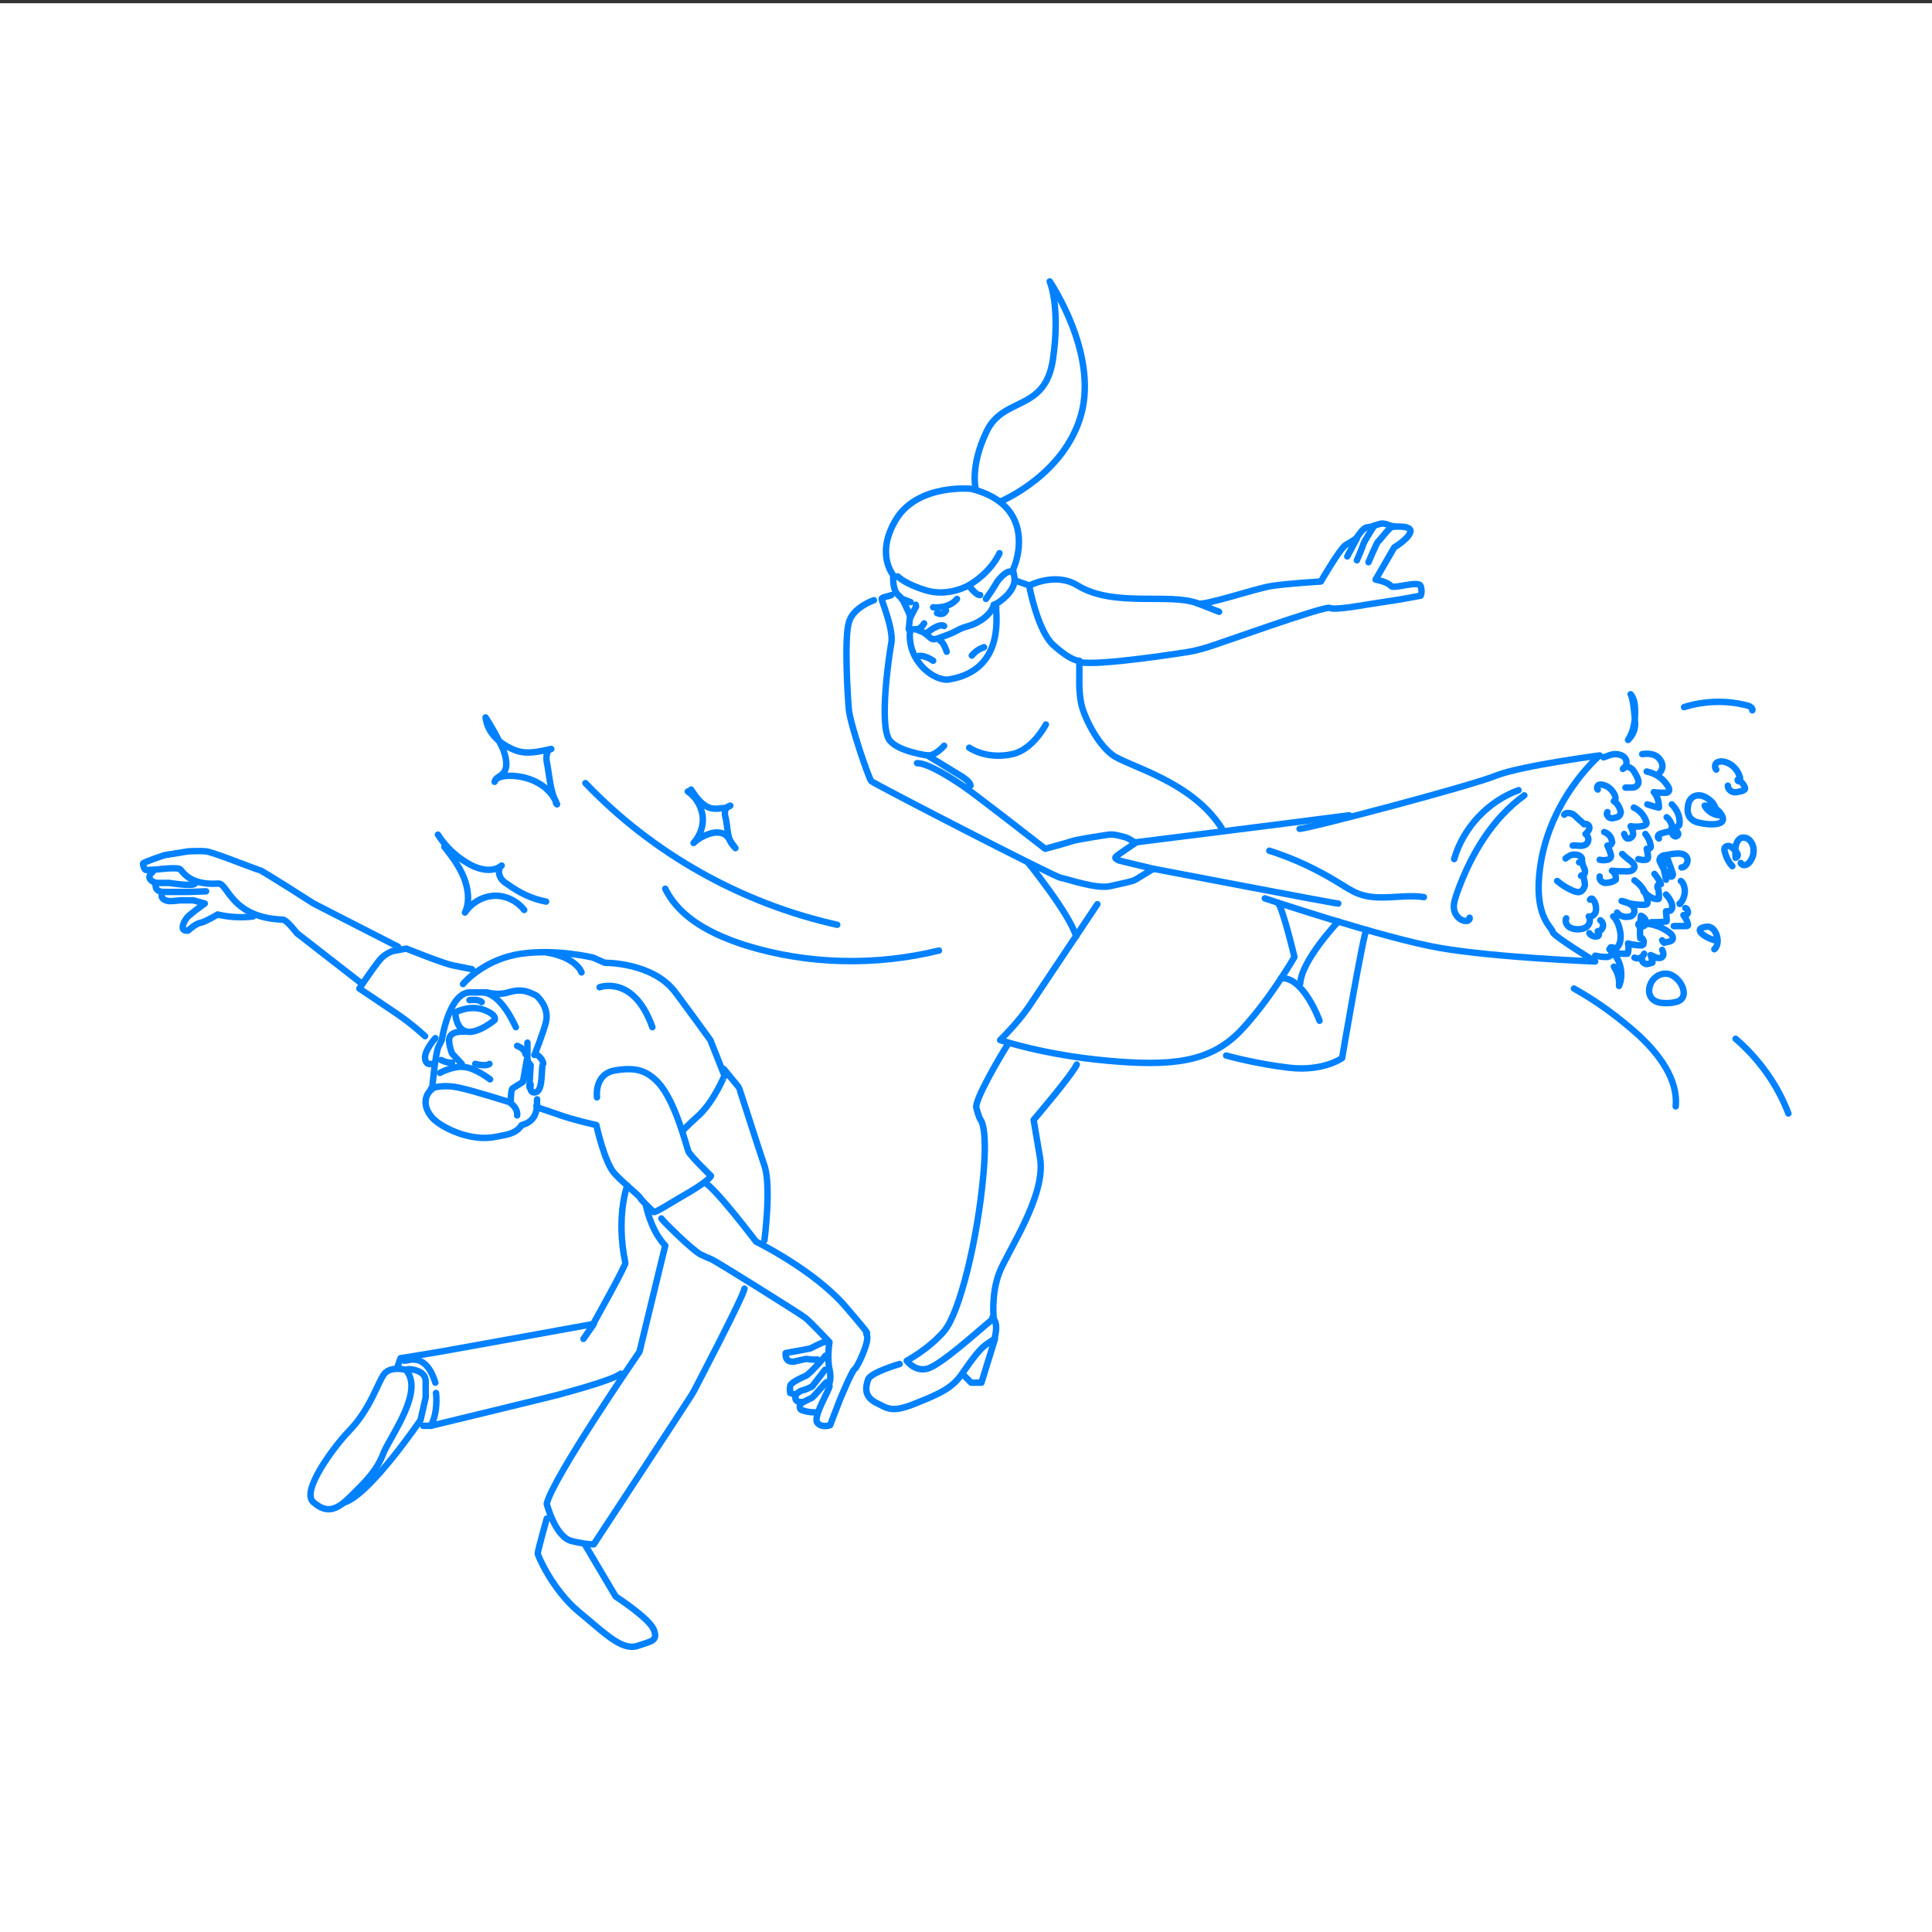 <svg xmlns="http://www.w3.org/2000/svg" xmlns:xlink="http://www.w3.org/1999/xlink" version="1.1" id="レイヤー_1" x="0px" y="0px" viewBox="0 0 300 300" style="enable-background:new 0 0 300 300;" xml:space="preserve"><rect x="0" y="0" width="300" height="300" fill="#333333" stroke="none"/> <style type="text/css"> .st0{fill:#FFFFFF;} .st1{fill:none;stroke:#0081FF;stroke-linecap:round;stroke-linejoin:round;stroke-miterlimit:10;} </style> <rect y="0.5" class="st0" width="300" height="300"></rect> <path class="st1" d="M139.4,89.5c0,0,1.1,1.2,4.5,2.2c3.4,1,6.5-0.8,6.5-0.8s1.2,1.6,1.8,1.5"></path> <path class="st1" d="M153.1,93c0,0,1-1.4,1.4-2.1c0.6-1.2,2.3-2.8,2.8-1.9"></path> <path class="st1" d="M143.9,98.3c0,0,1.9-1.6,2.7-1.1"></path> <path class="st1" d="M144.9,94.3c0,0,2.4,0.3,3.7-1.3"></path> <path class="st1" d="M141.4,93.5l-1.3-0.5c0,0,1.2,2.4,1.2,2.7c0,0.4-0.2,1.9-0.2,2c0,0.1,1.1,0,1.1,0l1.2,0.5 c1.4,0.9,1,1.4,2.6,0.8c1.6-0.6,1.7-0.6,3-1.3c1.3-0.6,1.8-0.4,3.5-1.5c1.7-1.2,1.8-2.3,1.8-2.3s0.7-0.1,2.1-1.5 c2.1-2.3,0.6-3.4,1-4.2c0.4-0.8,3.7-9.7-6.6-12.3c0,0-8-0.8-11.5,4.5c-3.5,5.5-0.6,8.9-0.6,8.9s-0.1,1.5,0.3,2.4 c0.4,0.9,0.8,0.8,1,1.3"></path> <path class="st1" d="M138.4,92.4c-0.3,0.2-1.5,0.3-1.5,0.6s1.9,4.8,1.5,6.9s-1.9,12.7-0.3,15c1.3,1.8,5.9,2.4,5.9,2.4l5.4,3.3 c0,0,1.3,0.8,1.3,1.4"></path> <path class="st1" d="M135.7,93.2c0,0-3.3,1.1-3.9,3.5c-0.7,2.4-0.2,11.1,0,13.4c0.2,2.3,3.1,10.8,3.5,11.2 c0.4,0.4,28.3,14.8,29.4,15c1.1,0.2,5.6,1.8,7.7,1.3s3.4-0.7,3.9-1s2.8-1.7,2.8-1.7s-5.1-1.2-5.4-1.3c-0.3-0.2-0.7-0.3-0.4-0.6 c0.3-0.3,3-2.1,3-2.1s-0.9-0.7-1.6-0.9c-0.8-0.2-1.7-0.5-2.5-0.4c-0.8,0.1-5.2,0.8-5.7,1c-0.5,0.2-4.2,1.2-4.2,1.2 s-10.9-8.5-12.7-9.7c-1.9-1.3-5.5-3.6-7.2-3.6"></path> <path class="st1" d="M146.6,115.8c0,0-1.4,1.6-2.5,1.5"></path> <path class="st1" d="M150.5,116.1c0,0,2.6,1.9,6.7,1c3.2-0.7,5.2-4.6,5.2-4.6"></path> <path class="st1" d="M157.8,90.2l2,0.7c0,0,1.3,7.1,3.8,9.3c2.9,2.6,4,2.4,4,2.4v2.6c0,0-0.1,2.2,0.3,4.1c0.4,1.9,2.4,6.1,4.8,7.9 c2.4,1.8,12.3,4,17,11.4"></path> <path class="st1" d="M159.9,90.9c0,0,4-2.1,7.4,0c5.7,3.5,14.3,1.1,18.7,2.8c1,0.4,8.9-2.3,11.4-2.7c2.5-0.4,7.7-0.7,7.7-0.7 s3-5.2,3.9-5.7s1.6-1,1.6-1s1-1.6,1.6-1.7c0.7-0.1,0.7-0.1,0.7-0.1s1.1-0.4,1.6-0.5c0.6-0.1,1.8,0.5,1.8,0.5s3-0.3,2.7,0.8 s-2.5,2.4-2.5,2.4l-2.9,5c0,0,1.8,0.3,2.4,1c0.4,0.5,4.3-0.9,4.6,0c0.3,0.9,0,1.5,0,1.5l-3.3,0.6l-5.2,0.8c0,0-4.9,0.9-5.6,0.5 c-0.7-0.4-17.3,5.6-19,6.1c-1.6,0.5-2.8,0.7-2.8,0.7s-14.2,2.3-17.1,1.6"></path> <path class="st1" d="M176.3,130.8c0,0,23.2-2.9,33.2-4.2"></path> <path class="st1" d="M207.8,140.3c-0.6,0-28.7-5.4-28.7-5.4"></path> <path class="st1" d="M201.8,128.7c1.3,0,26.8-6.7,30.6-8.3c3.9-1.5,16-3.1,16-3.1s-8.4,7.1-9.4,18.7c-0.6,6.6,2.1,8.1,2.1,8.7 s6.6,4.6,6.6,4.6s-15.4-0.6-24.1-2.1c-8.7-1.5-27.2-7.7-27.2-7.7"></path> <path class="st1" d="M170.4,140.4c0,0-8.7,13-10.5,15.7s-4.6,5.4-4.6,5.4s6.7,2.3,16.6,3.2c9.9,0.9,15.9,0.3,20.6-4.5 c4.6-4.8,8.5-11.6,8.5-11.6s-1.9-8-2.6-8.4"></path> <path class="st1" d="M159.6,133.9c0,0,6.5,8,7.5,11.5"></path> <path class="st1" d="M156.6,162c-1,1.5-5.3,8.8-5,10c0.3,1.2,0.6,1.8,0.6,1.8s1.2,0.9,0.5,8.6c-0.9,10.1-3.7,21.5-6.1,24.3 c-2.4,2.8-5.8,4.6-5.8,4.6s1.3,1.8,3.3,1.2c2-0.6,7.8-5.8,9-6.8c1.2-1,1.2-1,1.2-1s-0.4-3.6,0.8-6.9s7.4-12.1,6.4-18 c-1-5.9-1-5.9-1-5.9s5.9-6.9,6.7-8.6"></path> <path class="st1" d="M190.4,163.9c0,0,4.6,1.3,9.8,1.9c5.3,0.6,8.2-1.5,8.2-1.5s3.4-20,3.8-19.9"></path> <path class="st1" d="M207.8,143.1c0,0-5.7,6-5.9,9.6"></path> <path class="st1" d="M204.9,158.5c0,0-2.5-6.9-6-6.6"></path> <path class="st1" d="M139.7,211.8c0,0-4.5,1.3-4.9,2.4c-0.4,1.2-0.7,2.7,1.4,3.7c1.5,0.7,2.2,1.6,6,0c3.8-1.5,5.7-2.4,7.2-4.6 s2.8-3.9,3.7-4.5c0.9-0.6,1.3-0.9,1.3-0.9s0.8-2.4-0.3-3.3"></path> <polyline class="st1" points="154.5,207.9 152.4,214.7 150.8,214.7 149.7,213.6 "></polyline> <path class="st1" d="M151.5,75.9c0,0-0.9-3.5,1.7-8.9c2.6-5.5,9.1-3,10.3-11.2S163,43.7,163,43.7s7.5,11,4.9,20.6 c-2.6,9.5-12.6,13.6-12.6,13.6"></path> <line class="st1" x1="189.3" y1="95" x2="186" y2="93.7"></line> <path class="st1" d="M155.2,85.9c0,0-1.2,2.9-4.8,5"></path> <line class="st1" x1="81.9" y1="164.6" x2="81.9" y2="161.9"></line> <path class="st1" d="M83,163.8c0,0,1.5-3.8,1.8-5.2c0.5-2.3-1.5-4-1.5-4c-1.4-0.7-2.4-1.1-4.4-0.5c-1.5,0.5-3.3,0-3.3,0h-2.6 c-3.3,0-4.4,7.4-4.4,7.4s0,0-0.5,1c-0.5,1-1,6.6-1,6.6c-1.7,1.3-1.2,3.8,1,5.3c2.2,1.5,5.8,2.8,9,2.1c1.5-0.3,3-0.4,3.9-1.8 c2.9-0.7,2.3-3.6,2.4-4"></path> <path class="st1" d="M67.1,169c-0.8,0.3,1.1-0.8,4.2-0.1c2,0.4,8,2.3,8,2.3s0-2,0.3-2.2c0.3-0.2,1.6-1,1.6-1l0.6-3.4l0.6,0.8 l-0.2,3.4"></path> <path class="st1" d="M82.4,168.4c0,0-0.3,1.5,0.8,1.2c1.2-0.3,0.8-3.9,1.1-4.3c0.3-0.4-0.9-1.9-1.3-1.5"></path> <path class="st1" d="M80.1,159.5c-0.2-0.3-2.1-5-5-5.4"></path> <path class="st1" d="M67.6,161.2c0,0-1.7,1.9-1.6,3.1c0.1,1.2,1,0.9,1,0.9"></path> <path class="st1" d="M66,160.9c0,0-1.9-1.8-4.4-3.5s-5.8-3.9-5.8-3.9s2.8-4.2,3.5-4.8c0.6-0.6,1.6-1,1.6-1l2.2-0.4 c0,0,5.7,2.3,7.2,2.6c1.5,0.3,3,0.6,3,0.6"></path> <path class="st1" d="M71.9,152.8c0.3-0.4,3.5-3.9,9-4.7s11.2,0.6,11.2,0.6l1.8,0.8c0,0,7.4-0.1,10.9,4.5c1.6,2.1,5.5,7.5,5.5,7.5 s2.2,5.5,2.2,5.6c-0.1,0-1.5,3.7-3.9,6c-2.4,2.2-2.5,2.4-2.5,2.4"></path> <path class="st1" d="M83.3,171.7c0.2,0.4,1.3,0.6,3.5,1.4c2.2,0.8,5.8,1.6,5.8,1.6s1.3,6,2.9,7.6c1.5,1.6,3.7,3.3,3.9,3.7 c0.1,0.3,1.9,2,2.1,2.2c0.2,0.2,3.1-1.7,5.9-3.3c2.8-1.7,3-2.3,3-2.3s-3.2-3.1-3.5-3.8s-2-7.8-4.7-10.7c-1.8-1.9-3.5-2.4-6.6-1.9 c-3.4,0.5-2.9,4.2-2.9,4.2"></path> <path class="st1" d="M90.3,151c0,0-0.7-2.3-5.4-3.1"></path> <path class="st1" d="M93.1,153.3c0,0,5.3-2,8.2,6.2"></path> <path class="st1" d="M102.7,189.2c0.2,0.4,4.9,5,6.1,5.6c1.3,0.6,1.1,0.5,1.6,0.7c0.6,0.2,14,8.6,14.6,9.1c0.6,0.4,3.8,3.8,3.8,3.8 s-0.4,2.4,0,4.2s-0.2,2.3,0,2.6s-2.6,4.7-1.9,5.7c0.7,0.9,2,0.4,2,0.4l1.5-3.9c0,0,1.9-4.6,2.3-4.8c0.4-0.2,2.4-4.4,1.9-5.3 s1.6,1.3-3.3-4.4c-4.9-5.7-13.9-10.1-13.9-10.1s-6.2-8.2-8-9.2"></path> <path class="st1" d="M128.2,210.5c0,0-2.2,2.6-3,3.1c-0.2,0.1-2.4,1-2.5,1.6s0,1.1,0,1.1l0.9,0.3c0,0-0.5,1.1,0.8,1.1 c-0.3,0.6-0.3,1.2,0.2,1.3c0.4,0.1,0.8,0.3,1.9,0.3"></path> <path class="st1" d="M128,208.4c-0.3,0-2.2,1-2.2,1l-3.8,0.7c0,0-0.1,0.7,0.3,1.1c0.4,0.3,1,0.3,1.1,0.2c0.4-0.1,1.8-0.4,1.8-0.4 s1.1,0.2,1.7,0.1"></path> <path class="st1" d="M123.5,216.6c0,0,0.6-0.6,1.1-0.7s1.5-0.6,1.5-0.6l2-2.6"></path> <path class="st1" d="M124.4,217.9c0,0,1.3-0.7,1.6-0.8s2.2-2.5,2.4-2.5"></path> <path class="st1" d="M61.8,147l-13.1-6.7c0,0-8.1-5.2-8.4-5.2s-7.2-2.8-8.3-2.9c-1.1-0.1-2.8,0-2.8,0l-3.7,0.6c0,0-3.3,1.1-3.3,1.3 s0.2,1,0.5,1s1.8-0.1,1.8-0.1s3.1-0.4,3.5,0c0.4,0.4,1.5,2.5,5.9,2.2c1.5-0.1,1.9,5.3,10,5.6c0.6,0,2.2,2.1,2.2,2.1l9.9,7.7"></path> <path class="st1" d="M23.7,135.4c0,0-1.4,1,0.5,1.7c0,0-0.4,1.3,1.1,1.4c0,0-0.8,1.1,0.8,1.4c0.3,0.1,1.9-0.1,1.9-0.1s2,0,2,0 l1.8,0.5l-1.5,1.1l-1.1,0.9c0,0-1,1.1-0.8,1.9c0.1,0.4,0.8,0.3,0.8,0.3s1.2-1.1,1.9-1.2s2.7-1.3,2.7-1.3s2.5,0.7,5.5,0.3"></path> <path class="st1" d="M24.1,137.1h2.2c0,0,3.6,0.6,4,0.1"></path> <path class="st1" d="M25.3,138.5c0.1,0,4.1,0,4.1,0l2.6-0.1"></path> <path class="st1" d="M112.4,166c0,0,2.2,2.7,2.3,2.8c0.1,0.1,2.9,9,4,12.2s0,11.6,0,11.6"></path> <path class="st1" d="M115.6,200.1c-0.2,1.3-7.8,15.8-7.8,15.8s0,0-0.4,0.7c-0.4,0.7-15.2,23.2-15.2,23.2s-0.9,0.1-3.4-0.5 c-2.6-0.6-3.9-5.8-3.9-5.8c0.9-4,14.4-23.6,14.4-23.6l4-16.5c0,0-2-1.8-3-6.2"></path> <path class="st1" d="M97.4,184.1c0,0-1.8,4.8-0.3,12c0.1,0.4-5,9.5-5,9.5s-21.5,3.9-23.8,4.3c-2.3,0.4-6.1,1-6.1,1l-0.5,1.4"></path> <path class="st1" d="M65.7,221.4h1.2c0,0,18.6-4.5,19.7-4.8c1-0.3,8.4-2.2,9.8-3.3"></path> <path class="st1" d="M63,212.7c0,0-2.3-0.6-3.3,0.6c-1,1.2-2.1,5.4-5.5,8.9c-2.5,2.6-7.4,9.3-5.6,11c2.4,2.2,4.1,0.9,6-1 c1.9-1.9,3.9-3.7,5-6.7C60.9,222.6,65.9,215.9,63,212.7z"></path> <path class="st1" d="M63.4,212.6c0,0,2.7,0,2.7,1.9c0,0.8,0,2.5,0,2.5l-0.8,3.5c0,0-7.8,11.5-11.8,12.8"></path> <path class="st1" d="M84.9,235.8c0,0-1.4,5-1.4,5.4c0,0.4,2.4,5.8,6.4,9.1c4,3.3,6.6,6,9,5.3c2.4-0.8,3.3-0.8,2.6-2.6 c-0.8-1.8-5.9-5.1-5.9-5.1l-4.8-8.1"></path> <path class="st1" d="M68.3,166.6c0,0,2.2-1.2,3.9-0.9c1.7,0.2,3.9,1.9,3.9,1.9"></path> <path class="st1" d="M71.7,165.2l-1.5-1.6c0,0-0.8-2-0.3-2.7c0.5-0.8,1.9-0.7,2.1-0.7"></path> <path class="st1" d="M70.7,157.2c0,0,0,2.6,1.8,3c1.8,0.3,4.3-1.8,4.3-1.8s0.5-0.8-1.7-1.6S70.7,157.2,70.7,157.2z"></path> <path class="st1" d="M73.8,165.2c0.3,0.1,1.7,0.4,2.2,0"></path> <path class="st1" d="M68.5,164.6c0,0,0.9,0.5,1.7,0.4"></path> <path class="st1" d="M72.9,155.3c0,0,1.4-0.2,1.9,0.3"></path> <path class="st1" d="M87.2,158.6"></path> <line class="st1" x1="90.6" y1="207.9" x2="92.2" y2="205.6"></line> <path class="st1" d="M62.8,211.3c0.6,0,3.3-1.4,4.8,3.4"></path> <path class="st1" d="M67.7,216.3c0,0,0.4,2.9-0.8,5.1"></path> <path class="st1" d="M80.3,162.4c0,0,1.2,0.4,1.3,1.3"></path> <path class="st1" d="M80.3,173.2c0,0,0.2-1-1-1.9"></path> <path class="st1" d="M154.7,94.3c-0.2,0.5,1.7,9.7-7.3,11.2c-2.2,0.4-6.5-2.7-6.1-7.4"></path> <path class="st1" d="M147,101.2c0,0-0.4-1.4-1-1.7"></path> <path class="st1" d="M150.9,101.8c0.2-0.2,0.7-0.9,1.9-1.3"></path> <path class="st1" d="M144.9,102.6c0,0-1.4-1-2.4-0.7"></path> <path class="st1" d="M212.5,87.3c0,0,1.3-3.1,1.5-3.2c0.2-0.1,1.9-2.5,2.4-2.4"></path> <path class="st1" d="M213.4,81.6c0,0-1.6,2.5-1.7,2.9c-0.1,0.4-1,2.5-1,2.5"></path> <line class="st1" x1="209.2" y1="86.4" x2="210.7" y2="83.6"></line> <path class="st1" d="M242.9,126.5c0.2-0.3,0.6-0.3,1-0.2s0.6,0.3,0.9,0.6c0.4,0.4,0.8,0.7,1.2,1.1c0.3-0.2,0.8,0.1,0.8,0.5 s-0.3,0.7-0.6,1c0.6,0.4,0.6,1.4-0.1,1.7c-0.6,0.3-1.3,0-1.9,0.1"></path> <path class="st1" d="M243.1,133.3c0.4-0.3,0.8-0.6,1.3-0.6s1,0.1,1.2,0.5c0.2,0.3-0.1,0.9-0.4,0.7c0.2,0,0.3,0,0.5,0 c0,0.4,0.3,0.8,0.4,1.2c0.1,0.4-0.1,1-0.6,0.9c0.1-0.2,0.4,0,0.4,0.2c0.1,0.4,0.2,0.9,0.2,1.3c-0.1,0.4-0.4,0.9-0.8,1 c-0.4,0.1-0.8-0.1-1.1-0.2c-0.9-0.4-1.7-0.9-2.4-1.5"></path> <path class="st1" d="M246.9,139.7c0.1-0.2,0.3-0.2,0.4-0.1s0.2,0.3,0.3,0.4c0.2,0.5,0.3,1,0.2,1.5c-0.1,0.5-0.6,0.9-1.1,0.8 c0.3,0.4,0.2,1.1-0.2,1.5c-0.4,0.4-1,0.5-1.5,0.5c-0.5,0-1-0.1-1.4-0.4c-0.4-0.3-0.6-0.9-0.4-1.3"></path> <path class="st1" d="M248.1,122.6c-0.2-0.2-0.1-0.5,0.1-0.7c0.2-0.1,0.5-0.1,0.8,0c0.8,0.2,1.5,0.9,1.8,1.7c0.1,0.3,0.1,0.8-0.2,0.8 c0.5,0.3,0.8,0.8,1,1.4c0.1,0.2,0.1,0.4,0,0.6c-0.1,0.4-0.5,0.5-0.9,0.6c-0.3,0.1-0.6,0.1-0.9-0.1c-0.2-0.2-0.4-0.5-0.2-0.8"></path> <path class="st1" d="M249,117.6c0.6-0.2,1.2-0.5,1.8-0.5c0.6,0,1.3,0.2,1.6,0.7c0.3,0.5,0.2,1.3-0.4,1.6c0.2-0.4,0.7-0.4,1.1-0.2 s0.6,0.5,0.8,0.9c0.2,0.3,0.4,0.7,0.5,1.1s-0.1,0.8-0.5,1c-0.2,0.1-0.4,0.1-0.7,0.1c-0.3,0-0.6,0-0.8,0"></path> <path class="st1" d="M255.7,119.8c1.4,0.3,2.6,1.1,3.3,2.3c0.2,0.3,0.3,0.7,0,0.9c-0.1,0.1-0.2,0.1-0.4,0.1c-0.6,0-1.2,0-1.8-0.1 c0.6,0.7,0.8,1.5,0.8,2.4c-0.6-0.1-1.2-0.3-1.8-0.5"></path> <path class="st1" d="M253.7,125.4c0.9,0.4,1.6,1.2,1.9,2.1c0.1,0.2,0.1,0.4,0,0.5c-0.1,0.1-0.2,0.1-0.3,0.2 c-0.7,0.2-1.4,0.2-2.1,0.1c0.2,0.4,0.4,0.8,0.4,1.2c0,0.4-0.5,0.8-0.9,0.7c-0.3-0.1-0.4-0.4-0.5-0.7"></path> <path class="st1" d="M251.9,132.6c0.4,0.4,0.9,0.8,1.3,1.1c0.4,0.3,0.8,0.8,0.5,1.2c-0.2,0.3-0.6,0.4-1,0.4c-0.8,0-1.6,0-2.4-0.1 c0.3,0.2,0.6,0.6,0.6,1.1c0,0.1,0,0.2,0,0.3c-0.1,0.1-0.2,0.1-0.3,0.2c-0.4,0.2-0.9,0.3-1.4,0.3c-0.5-0.1-0.9-0.5-0.8-1"></path> <path class="st1" d="M253.8,136.7c1,0.7,1.8,1.8,2,3c0,0.2,0.1,0.4,0,0.6c-0.1,0.2-0.4,0.2-0.7,0.2c-1.1,0-2.3-0.2-3.3-0.6 c0.6,0.1,1.1,0.3,1.6,0.7s0.5,1.2,0.1,1.5c-0.1,0.1-0.2,0.2-0.4,0.2c-0.7,0.2-1.6,0-2-0.6"></path> <path class="st1" d="M250.5,142.3c1,0.8,1.9,4.3,0.2,5.1c-0.2,0.1-0.6,0-0.6-0.3c0.2,0.5,0.3,1.2-0.2,1.4c-0.2,0.1-0.4,0.1-0.6,0.1 c-0.5,0-1.1-0.1-1.6-0.2"></path> <path class="st1" d="M253.9,110.5c0-1-0.1-2-0.7-2.7c0.4,0.5,0.7,3.9,0.7,4.6c0,1-0.4,1.8-1.1,2.5 C253.7,113.5,253.9,112,253.9,110.5z"></path> <path class="st1" d="M249.9,147.4c1.7,1.3,2.3,3.8,1.5,5.7c0.1-1.1-0.2-2.1-0.8-3"></path> <path class="st1" d="M257.8,155.7c0.8,0.1,1.6,0.1,2.4-0.1c2.7-0.6,0.5-4.6-1.7-4.4C256,151.3,254.9,155.2,257.8,155.7z"></path> <path class="st1" d="M266.4,146c-1.1-0.1-4-1.8-1.4-2.1c1.5-0.2,2.3,2.6,1.2,3.5"></path> <path class="st1" d="M269,134.5c-0.6-0.6-1-1.5-1.2-2.3c0-0.2-0.1-0.3,0-0.5c0.1-0.3,0.5-0.4,0.8-0.3c0.3,0.1,0.5,0.4,0.8,0.6 c0.2,0.2,0.3,0.4,0.4,0.6s0,0.5-0.3,0.6c0-0.6-0.1-1.2,0-1.7c0.1-0.6,0.4-1.2,0.9-1.4c0.4-0.1,0.9,0,1.2,0.3 c0.9,0.8,0.9,2.3,0.2,3.3c-0.2,0.3-0.4,0.5-0.7,0.6c-0.3,0.1-0.7,0-0.8-0.3"></path> <path class="st1" d="M266.5,119.5c-0.3-0.3-0.2-0.9,0.1-1.1c0.4-0.2,0.8-0.2,1.2-0.1c1.2,0.3,2.1,1.3,2.4,2.5c0,0.2,0,0.4-0.1,0.5 c-0.2,0.1-0.4-0.2-0.2-0.3c0.4,0.3,0.8,0.7,1,1.2c0.1,0.1,0.1,0.3,0,0.4c-0.1,0.1-0.2,0.1-0.3,0.2c-0.5,0.1-1,0.3-1.4,0.2 c-0.5-0.1-0.9-0.5-0.9-1"></path> <path class="st1" d="M266.9,126.6c-0.9-0.1-1.8-0.7-2.2-1.5c1,0,2.1,0.5,2.6,1.4c1.3,2.1-3,1.5-4,1.1c-1-0.4-1.4-1.3-1.2-2.4 c0.1-1,0.7-1.7,1.7-1.7c0.8,0,1.6,0.6,2.1,1.1C266.1,124.8,267,126.7,266.9,126.6z"></path> <path class="st1" d="M261.5,109.8c3.2-1,6.7-1.1,10-0.2c0.3,0.1,0.7,0.4,0.6,0.7"></path> <path class="st1" d="M254.7,145.7c-0.1-1.2,0-2.3,0.1-3.5c0.5,0.2,0.8,0.6,0.8,1.1s-0.8,0.8-1.1,0.4c-0.1,0-0.1-0.1-0.1-0.2 c0-0.1,0.1-0.1,0.2-0.1c1.6-0.1,3.3,0.4,4.6,1.4c0.4,0.3,0.7,0.7,0.5,1.1c-0.2,0.4-0.9,0.3-1.3,0.5c-0.1-0.1-0.2-0.2-0.3-0.4"></path> <path class="st1" d="M258.7,136.6c-0.2-0.9-0.4-1.8-0.5-2.7c0-0.2,0-0.4,0-0.6c0.1-0.2,0.3-0.3,0.5-0.2c0.1,0.1,0.2,0.2,0.3,0.4 c0.2,0.7,0.5,1.3,0.7,2c0.1,0.2,0.1,0.5-0.1,0.6c-0.2,0.1-0.4-0.1-0.5-0.2c-0.5-0.5-0.9-1.1-1.2-1.8c-0.2-0.3-0.3-0.6-0.1-0.9 c0.2-0.3,0.5-0.4,0.8-0.4c0.4-0.1,0.7-0.1,1.1-0.2c0.8-0.1,1.8-0.2,2.2,0.5c0.4,0.6-0.1,1.6-0.8,1.6"></path> <path class="st1" d="M257.6,130.2c-0.2-0.1-0.2-0.3-0.1-0.5s0.3-0.2,0.5-0.3c0.6-0.2,1.3-0.3,1.9-0.4c0.2,0,0.3,0,0.5,0.1 c0.2,0.2,0.3,0.6,0,0.7c-0.2,0.2-0.6,0-0.7-0.3"></path> <path class="st1" d="M235.8,122.7c-4.7,1.7-8.6,5.8-10,10.7"></path> <path class="st1" d="M236.7,123.5c-5,3.6-8.3,9.2-10.4,15c-0.3,0.9-0.7,1.9-0.5,2.8c0.2,1,1.1,1.8,2,1.7c0.2,0,0.5-0.3,0.4-0.5"></path> <path class="st1" d="M197.1,132.1c3.8,1.2,7.4,2.9,10.8,5c1,0.6,2,1.3,3.1,1.7c3.2,1.2,6.7,0,10.1,0.5"></path> <path class="st1" d="M255.5,129.5c0.4,0.5,0.7,1.1,0.8,1.7c0,0.1,0.1,0.3,0,0.4c-0.1,0.2-0.4,0.3-0.6,0.2c0.1,0.4,0.2,0.9,0.2,1.3 c0,0.1,0,0.2-0.1,0.3c-0.1,0.1-0.1,0.1-0.2,0.1c-0.4,0.1-0.8,0-1.2-0.1"></path> <path class="st1" d="M258.8,126.9c0.4,0.3,0.6,0.7,0.8,1.2c0,0.1,0.1,0.2,0.1,0.4c0,0.1-0.1,0.2-0.2,0.2"></path> <path class="st1" d="M256.9,135.7c0.4,0.5,0.8,1,1,1.6c-0.1-0.2-0.4,0-0.5,0.2c-0.1,0.2,0,0.4,0.1,0.6c0.1,0.4,0.1,0.9,0.1,1.3 c0,0.1,0,0.2-0.1,0.2c-0.1,0-0.1,0-0.2,0c-0.8,0-1.5-0.6-2.1-1.2"></path> <path class="st1" d="M249.1,129.2c0.6,0.2,1.1,0.7,1.2,1.4c0,0.1,0.1,0.2,0,0.3c-0.1,0.3-0.4,0.4-0.7,0.4c0.2,0.4,0.4,0.9,0.5,1.3 c0.1,0.2,0.1,0.5-0.1,0.7c-0.1,0.1-0.3,0.2-0.4,0.2c-0.4,0.1-0.8,0.1-1.2,0"></path> <path class="st1" d="M248.5,142.9c0.3,0.2,0.5,0.6,0.4,1s-0.4,0.7-0.8,0.7c0.1,0.2,0.3,0.5,0.1,0.7c-0.1,0.1-0.1,0.1-0.2,0.1 c-0.4,0.1-1-0.1-1.2-0.5"></path> <path class="st1" d="M258.7,138.9c0.4,0.4,0.7,0.9,0.9,1.4c0.1,0.4,0.1,0.8-0.1,1c-0.2,0.2-0.5,0.2-0.8,0.2c0,0.4,0.1,0.9,0.1,1.3 c0,0.1,0,0.1,0,0.2c0,0.1-0.1,0.1-0.2,0.1c-0.7,0.1-1.5,0.1-2.2,0.1"></path> <path class="st1" d="M255,145.7c0.2,0.2,0.3,0.5,0.2,0.8c0,0.1,0,0.2-0.1,0.2c-0.1,0.1-0.2,0.1-0.2,0.1c-0.7,0-1.4-0.1-2.1-0.3 c0.1,0.4,0.1,0.9,0,1.4c0,0.1,0,0.1-0.1,0.2c0,0-0.1,0-0.2,0c-0.5,0-0.9,0-1.4-0.1c-0.1,0-0.3,0-0.4-0.1c-0.3-0.2-0.3-0.5-0.3-0.8"></path> <path class="st1" d="M255,117.1c0.7-0.1,1.5-0.1,2.2,0.3c0.6,0.4,1.1,1.2,0.9,1.9c-0.1,0.3-0.2,0.5-0.4,0.7"></path> <path class="st1" d="M255.3,148.1c-0.2,0.6-0.9,0.9-1.5,0.6"></path> <path class="st1" d="M261,136.8c0.3,0.2,0.4,0.5,0.5,0.8c0.3,0.9,0,2-0.6,2.7c0,0.1-0.1,0.1-0.1,0"></path> <path class="st1" d="M259.6,124.9c0.8,0.8,1.3,1.9,1.2,3c0,0.2-0.1,0.4-0.3,0.4"></path> <path class="st1" d="M261.7,141c0.3,0.1,0.4,0.4,0.4,0.7s-0.4,0.5-0.7,0.4c0.3,0.4,0.6,0.9,0.7,1.4c0,0.1,0,0.2,0,0.2 c-0.1,0.1-0.2,0.1-0.2,0.1c-0.7,0-1.4,0-2,0"></path> <path class="st1" d="M258.1,147.5c0.2,0.4,0.3,0.8,0,1.1c-0.2,0.2-0.6,0.2-0.9,0.1s-0.6-0.3-0.9-0.4c0.1,0.3,0.2,0.6,0.3,0.9 c0,0.1,0,0.1,0,0.2c0,0.1-0.1,0.1-0.1,0.1c-0.3,0.1-0.6,0.2-0.9,0.2c-0.3-0.1-0.6-0.3-0.6-0.6"></path> <path class="st1" d="M142.2,93.9c0,0,0.1,0.3,0,0.4c-0.1,0.1-0.9,1.7-0.9,1.7"></path> <path class="st1" d="M143.5,96.8c0,0-0.5,0.9-1.2,0.9"></path> <path class="st1" d="M145.5,95.2c0.1,0,0.9,0.5,1.4-0.4"></path> <path class="st1" d="M103.3,138c2.3,4.7,7.5,7.2,12.5,8.8c9.7,3,20.2,3.2,30,0.8"></path> <g> <path class="st1" d="M69,131.5c1.2,1.5,2.3,3,3,4.7c0.7,1.7,1,3.8,0.2,5.5c1-1.5,2.7-2.5,4.5-2.6c1.8-0.1,3.6,0.8,4.7,2.2"></path> <path class="st1" d="M68,129.6c1.2,1.9,2.9,3.5,4.9,4.6c1.6,0.9,3.7,1.3,5,0.2c-0.5,0.4-0.5,1.1-0.3,1.6c0.2,0.6,0.7,1,1.2,1.3 c1.8,1.3,3.8,2.3,6,2.7"></path> </g> <path class="st1" d="M90.9,121.6c10.5,11,24.3,18.7,39.1,22"></path> <g> <path class="st1" d="M86.3,124.4c0,0.2,0,0.4,0.2,0.5c-1.1-3.1-4.8-4.7-8.1-4.4c-0.7,0.1-1.4,0.3-1.6,0.9c0.1-0.6,0.8-0.8,1.2-1.2 c1-0.9,0.6-2.6,0.1-3.9c-0.8-1.7-1.7-3.4-2.7-4.9c0.3,2.5,2.3,4.2,4.6,5.1c1.8,0.7,3.7,0.2,5.6-0.2c-0.8,0.2-0.8,1.3-0.7,2 C85.3,120.2,85.4,122.8,86.3,124.4z"></path> </g> <g> <path class="st1" d="M106.8,122.9c1.3,0.9,2.1,2.3,2.3,3.8c0.2,1.5-0.4,3.1-1.4,4.2c0.7-0.7,1.7-1.2,2.7-1.5 c0.7-0.2,1.6-0.2,2.2,0.2c0.7,0.5,1,1.5,1.6,2.1c-0.1-0.1-0.2-0.3-0.3-0.4"></path> <path class="st1" d="M107.3,122.6c0.8,1.2,1.7,2.5,3.1,2.9c0.5,0.1,1.1,0.1,1.6,0c0.5,0,1-0.1,1.4-0.4c-0.4,0.1-0.7,0.4-0.8,0.8 c-0.1,0.4,0,0.8,0.1,1.2c0.3,1.2,0.2,3.4,1.2,4.2"></path> </g> <path class="st1" d="M260.2,171.8c0.4-4.2-2.6-8.1-5.7-11c-3.1-2.8-6.5-5.3-10.1-7.3"></path> <path class="st1" d="M277.7,172.9c-1.7-4.5-4.6-8.5-8.2-11.6"></path> </svg>